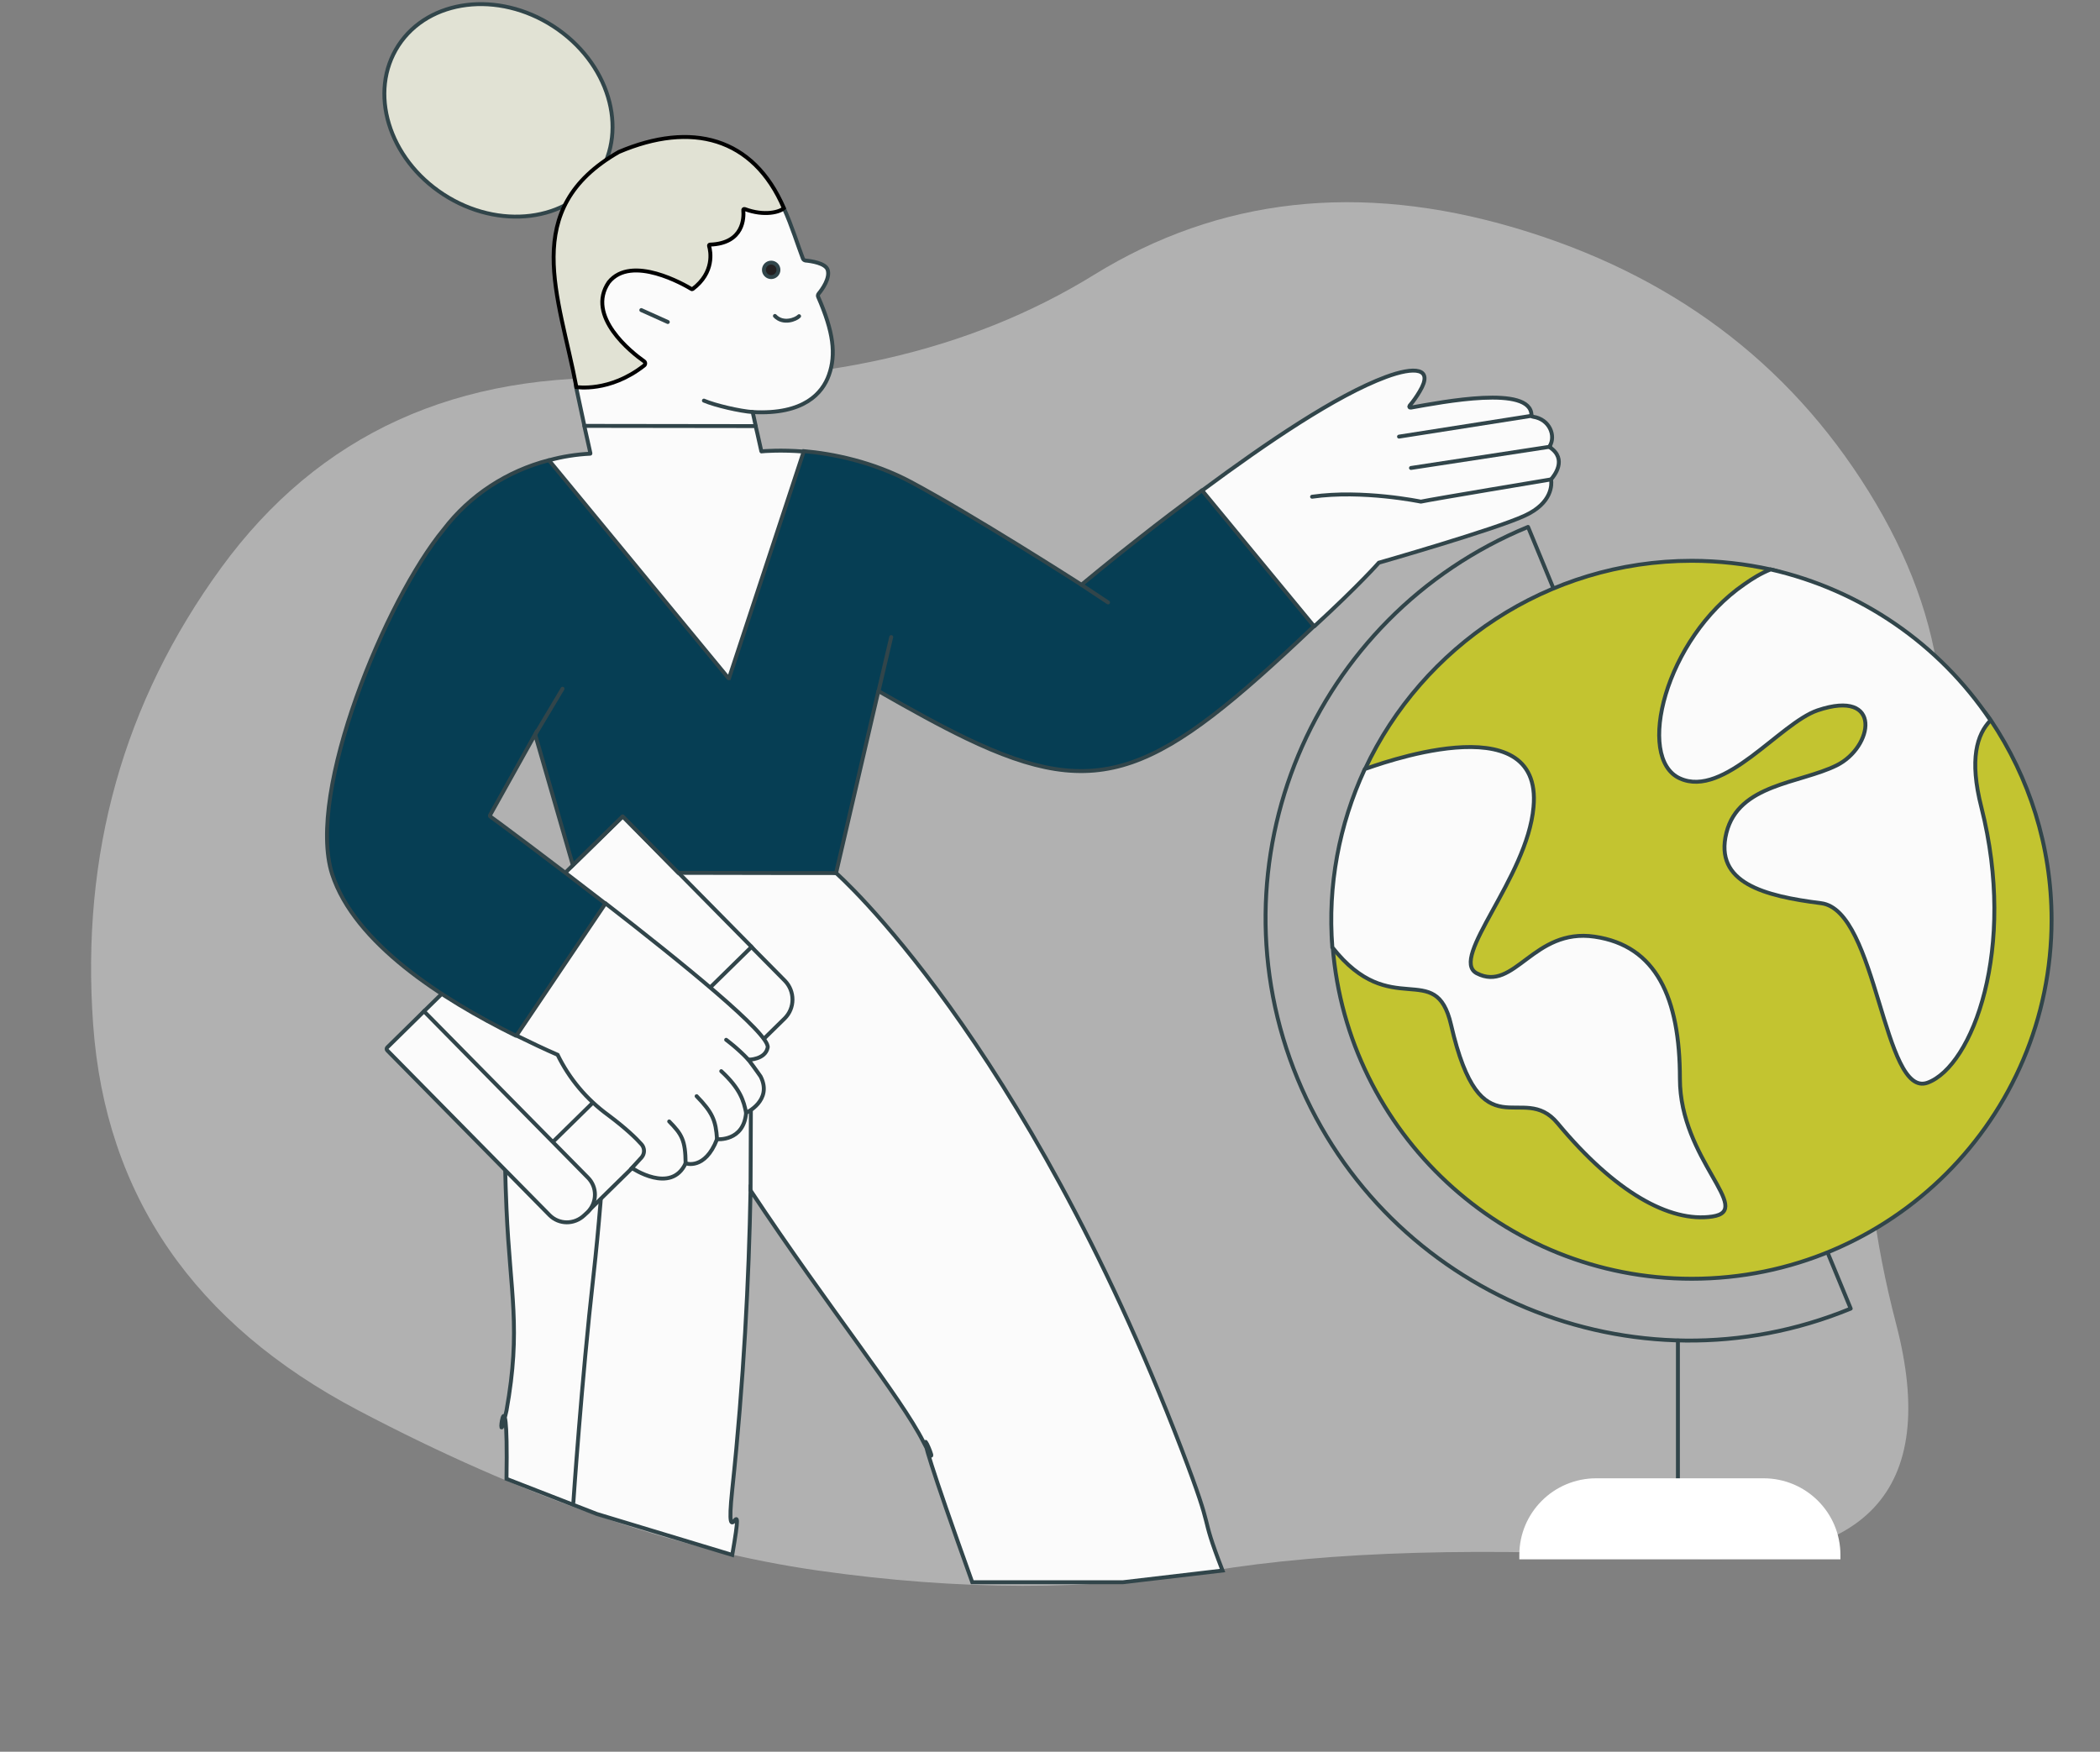 <svg width="537" height="448" viewBox="0 0 537 448" fill="none" xmlns="http://www.w3.org/2000/svg">
<rect x="0" y="0" width="537" height="448" fill="#808080" stroke="none"/>
<path d="M484.861 338.58C496.021 381.356 477.255 401.311 428.562 398.448C379.868 395.583 340.198 396.696 309.549 401.783C278.901 406.872 245.425 406.829 209.122 401.655C172.818 396.482 133.649 382.829 91.615 360.698C49.58 338.565 26.983 305.692 23.823 262.074C20.663 218.457 31.573 179.505 56.554 145.217C81.534 110.929 116.997 94.794 162.944 96.811C208.891 98.828 247.841 89.979 279.793 70.265C311.746 50.551 347.579 46.547 387.294 58.252C427.008 69.957 457.199 92.451 477.865 125.733C498.531 159.016 502.073 192.117 488.492 225.038C474.911 257.958 473.7 295.806 484.861 338.58Z" fill="white" fill-opacity="0.39"/>
<path d="M429.067 342.838V387.932" stroke="#31454A" stroke-linecap="round" stroke-linejoin="round"/>
<path d="M473.254 334.673C417.977 357.434 354.619 331.059 331.808 275.889C309.014 220.735 335.447 157.518 390.741 134.758L473.254 334.673Z" stroke="#31454A" stroke-linecap="round" stroke-linejoin="round"/>
<path d="M432.605 143.424C439.457 143.424 446.429 144.225 452.785 145.64C464.182 148.146 481.628 163.15 481.628 163.15C481.628 163.15 502.32 174.129 509.069 184.188C518.86 198.782 524.619 216.411 524.619 235.233C524.619 285.97 483.456 327.041 432.605 327.041C384.283 327.041 344.522 289.482 340.797 242.171C340.592 239.751 340.592 237.738 340.592 235.233C340.592 228.788 348.161 218.524 348.161 218.524C348.161 218.524 346.145 203.01 349.067 196.668C363.693 165.366 395.68 143.424 432.605 143.424Z" fill="#C3C430" stroke="#31454A"/>
<path d="M371.056 262.095C378.728 295.425 389.219 276.296 398.293 287.259C412.919 304.887 426.947 312.73 437.849 311.127C448.75 309.508 429.579 296.619 429.579 275.887C429.579 255.155 423.513 241.858 407.776 239.556C392.039 237.237 387.306 253.945 377.617 248.916C370.458 245.08 390.535 224.553 392.141 206.43C394.67 179.357 350.774 196.167 349.065 196.661C349.065 196.661 348.963 196.661 348.963 196.764C342.401 210.965 339.479 226.565 340.692 242.164C340.692 242.164 340.692 242.164 340.692 242.267C355.729 261.395 367.126 244.978 371.056 262.095Z" fill="#FBFBFB" stroke="#31454A"/>
<path d="M452.782 145.63C450.254 146.636 448.135 147.949 446.016 149.449C425.836 163.343 418.181 193.947 429.578 199.079C440.873 204.21 455.106 184.979 464.778 181.671C481.523 176.028 479.011 191.133 469.63 195.754C460.249 200.391 444.598 200.493 441.471 212.974C438.241 225.862 451.262 229.169 465.683 230.994C480.122 232.801 481.523 281.117 492.937 276.89C504.334 272.661 515.833 242.672 506.658 206.426C503.531 194.152 505.547 187.809 508.964 184.28V184.178C495.859 164.656 475.782 150.864 452.782 145.63Z" fill="#FBFBFB" stroke="#31454A"/>
<path d="M408.185 378.574H450.954C461.548 378.574 470.126 387.116 470.126 397.685V398.3H389.014V397.685C389.014 387.116 397.591 378.574 408.185 378.574Z" fill="white" stroke="white"/>
<path d="M129.519 360.754C133.3 339.634 130.479 331.073 129.519 309.18C128.257 279.389 128.678 249.901 147.084 223.227C147.084 223.227 154.636 223.227 163.393 223.227C163.393 223.168 163.393 223.168 163.393 223.168L184.73 218.438L213.811 223.286C213.811 223.286 261.705 265.275 302.112 370.55C311.23 394.359 306.27 385.271 312.619 401.662L287.119 404.656H267.119H248.619C226.098 341.889 243.672 383.807 236.119 368.736C230.36 357.31 212.069 334.779 191.928 304.457C191.507 327.125 190.186 353.268 187.247 380.959C185.209 400.281 190.784 377.273 187.247 397.671L152.619 387.195L129.519 378.215C130.058 345.382 126.278 375.405 129.519 360.754Z" fill="#FBFBFB" stroke="#31454A"/>
<path d="M159.857 41.744C169.743 36.838 177.598 37.081 183.711 39.527C191.331 42.038 197.326 46.289 200.441 53.228C202.538 57.891 204.037 62.797 205.299 66.09C205.417 66.385 205.654 66.569 205.956 66.628C207.337 66.746 211.11 67.284 211.649 69.022C212.313 71.114 210.275 73.987 209.375 75.063C209.131 75.358 209.072 75.719 209.256 76.02C213.088 84.809 213.871 90.614 211.951 95.94C210.334 100.485 205.654 106.105 192.468 105.384L193.243 108.92L191.626 111.668L152.238 112.205L149.425 108.853L147.328 99.048C147.328 99.048 145.645 77.391 145.106 73.442C143.666 62.495 143.245 50.061 159.857 41.744Z" fill="#FBFBFB" stroke="#31454A"/>
<path d="M113.432 49.743C99.308 40.572 94.14 23.503 101.885 11.621C109.637 -0.254 127.363 -2.449 141.494 6.722C155.618 15.886 160.786 32.955 153.034 44.837C145.289 56.712 127.555 58.907 113.432 49.743Z" fill="#E1E2D4" stroke="#31454A"/>
<path d="M191.928 304.456L192.046 274.305" stroke="#31454A" stroke-linecap="round" stroke-linejoin="round"/>
<path d="M354.391 96.411C361.641 93.722 366.743 93.966 363.022 100.123C362.247 101.443 361.405 102.636 360.445 103.77C360.268 104.014 360.445 104.308 360.748 104.249C368.899 102.812 391.498 98.385 391.616 106.165C391.616 106.407 391.801 106.584 392.037 106.584C396.356 107.24 397.855 111.55 396.297 114.061C396.238 114.179 396.238 114.297 396.356 114.423C400.853 117.472 397.375 121.715 396.718 122.497C396.652 122.555 396.593 122.673 396.652 122.791C396.777 123.749 397.072 128.596 389.881 131.889C382.27 135.417 352.59 143.911 352.59 143.911C352.59 143.911 347.614 149.59 336.163 160.118H336.104L316.206 148.338L307.509 125.428V125.369C324.055 113.103 341.678 101.14 354.391 96.411Z" fill="#FBFBFB" stroke="#31454A"/>
<path d="M158.234 38.869C176.765 30.972 192.646 35.039 200.442 53.227C199.542 54.184 195.525 55.378 190.431 53.462C190.246 53.404 190.01 53.521 190.069 53.764C190.246 55.621 190.246 62.258 181.557 62.56C181.379 62.56 181.261 62.737 181.32 62.914C181.734 64.291 182.76 69.676 177.119 73.919C177.001 73.986 176.883 73.986 176.824 73.919C175.141 72.903 161.475 64.947 155.657 72.188C149.721 80.859 161.534 90.192 164.709 92.402C165.07 92.645 165.07 93.242 164.709 93.485C155.901 100.424 147.388 98.988 147.388 98.988C143.01 75.658 132.637 53.521 158.234 38.869Z" fill="#E1E2D4" stroke="black"/>
<path d="M197.199 70.87C196.18 70.87 195.346 70.037 195.346 69.021C195.346 67.99 196.18 67.165 197.199 67.165C198.225 67.165 199.06 67.99 199.06 69.021C199.06 70.037 198.225 70.87 197.199 70.87Z" fill="#231F20" stroke="#31454A"/>
<path d="M150.981 115.974C150.863 115.554 150.324 112.799 149.423 108.976C149.423 108.917 149.423 108.917 149.482 108.917L193.182 108.976C193.182 108.976 193.241 108.976 193.241 109.035L193.662 110.825L194.681 115.377L194.74 115.436C195.286 115.377 199.783 115.016 205.593 115.495H205.652C206.671 117.167 207.756 120.335 207.815 120.578C207.815 120.578 207.815 120.578 207.815 120.638L188.745 182.789C188.745 182.848 188.686 182.848 188.627 182.789L139.951 118.906V118.84C140.01 118.722 140.246 118.066 140.372 117.764C140.372 117.764 140.372 117.705 140.431 117.705C143.849 116.747 147.445 116.21 150.922 116.033C150.922 116.033 150.981 116.033 150.981 115.974Z" fill="#FBFBFB" stroke="#31454A"/>
<path d="M146.619 384.201C146.619 384.201 148.709 353.196 151.766 326.169C157.223 277.574 156.597 223.56 156.597 223.56" stroke="#31454A" stroke-linecap="round" stroke-linejoin="round"/>
<path d="M161.651 298.707C157.879 296.675 157.096 289.315 161.415 289.441L166.147 294.28L161.651 298.707Z" fill="#FBFBFB" stroke="#31454A"/>
<path d="M108.419 258.636L146.544 221.25L159.25 208.808H159.317L173.522 223.225L192.164 242.127L199.178 251.276V251.335L146.965 307.8H146.906L104.04 264.558V264.5L108.419 258.636Z" fill="#FBFBFB" stroke="#31454A"/>
<path d="M192.164 242.186L200.676 250.797C203.319 253.486 203.319 257.854 200.617 260.492L150.324 309.833C149.903 310.252 149.18 310.252 148.759 309.833L136.23 297.096L192.164 242.186Z" fill="#FBFBFB" stroke="#31454A"/>
<path d="M113.453 135.416C120.164 126.62 129.696 120.462 140.313 117.707H140.372L186.294 173.457C186.353 173.516 186.353 173.457 186.412 173.457L205.534 115.438C205.534 115.438 205.593 115.438 205.593 115.379C212.969 116.035 223.157 118.068 232.932 123.269C248.695 131.703 275.495 148.875 276.514 149.53H276.573C277.053 149.17 283.048 144.086 291.864 137.207C296.419 133.619 301.69 129.612 307.331 125.427C307.39 125.427 307.39 125.427 307.39 125.427L335.984 160.117C335.984 160.175 335.984 160.175 335.984 160.175C295.998 198.165 281.549 205.398 247.078 188.831C240.485 185.657 233.11 181.59 224.656 176.749C224.597 176.749 224.597 176.749 224.597 176.809C224.117 178.842 214.165 221.789 213.81 223.226C213.81 223.226 213.81 223.226 213.751 223.285C212.725 223.285 191.684 223.285 173.462 223.226L159.25 208.809C159.191 208.809 159.191 208.809 159.191 208.809L146.485 221.251L136.835 187.815L125.325 208.449C125.259 208.632 125.259 208.809 125.443 208.868C127.363 210.246 140.187 219.755 154.695 230.997V231.063L149.601 255.823L131.918 264.854H131.859C112.973 255.528 90.669 241.229 84.918 223.52C78.259 202.585 98.643 153.361 113.453 135.416Z" fill="#063E54" stroke="#31454A"/>
<path d="M196.307 267.905C195.702 271.021 191.39 271.021 191.39 271.021C193.243 273.474 194.506 275.322 194.506 275.322C197.621 281.489 190.792 284.598 190.792 284.598C190.187 292.015 183.357 291.353 183.357 291.353C180.234 299.367 175.325 297.518 175.325 297.518C171.604 305.533 161.592 298.711 161.592 298.711L164.051 296.023C164.893 295.065 164.893 293.629 164.051 292.671C162.67 291.117 160.094 288.605 155.538 285.194C150.023 281.186 145.586 275.919 142.588 269.761C139.532 268.443 135.634 266.594 132.097 264.855C132.038 264.855 132.038 264.796 132.097 264.796L154.822 231.064C154.822 231.064 154.881 230.998 154.881 231.064C174.542 246.313 196.964 264.502 196.307 267.905Z" fill="#FBFBFB" stroke="#31454A"/>
<path d="M149.424 310.79L150.258 310.016C152.717 307.563 152.783 303.614 150.325 301.162L108.419 258.635L103.199 263.776L99.005 267.902C98.828 268.086 98.828 268.44 99.005 268.623L140.55 310.79C142.949 313.184 146.847 313.243 149.424 310.79Z" fill="#FBFBFB" stroke="#31454A"/>
<path d="M204.338 80.862C203.555 81.702 200.262 83.02 198.158 80.803" stroke="#31454A" stroke-linecap="round" stroke-linejoin="round"/>
<path d="M192.468 105.384C189.227 105.147 182.936 103.711 179.998 102.458" stroke="#31454A" stroke-linecap="round" stroke-linejoin="round"/>
<path d="M170.768 82.354L163.99 79.304" stroke="#31454A" stroke-linecap="round" stroke-linejoin="round"/>
<path d="M396.601 122.612C396.601 122.612 366.389 127.636 363.333 128.292C363.333 128.292 348.404 125.183 335.514 127.039" stroke="#31454A" stroke-linecap="round" stroke-linejoin="round"/>
<path d="M396.415 114.238L360.807 119.682" stroke="#31454A" stroke-linecap="round" stroke-linejoin="round"/>
<path d="M391.683 106.339L357.75 111.665" stroke="#31454A" stroke-linecap="round" stroke-linejoin="round"/>
<path d="M136.896 187.813L143.851 176.144" stroke="#31454A" stroke-linecap="round" stroke-linejoin="round"/>
<path d="M191.389 271.02C188.568 268.03 185.689 265.929 185.689 265.929" stroke="#31454A" stroke-linecap="round" stroke-linejoin="round"/>
<path d="M190.791 284.597C190.186 281.546 189.292 278.438 184.434 273.951" stroke="#31454A" stroke-linecap="round" stroke-linejoin="round"/>
<path d="M183.356 291.352C183.054 286.57 182.212 284.538 178.137 280.346" stroke="#31454A" stroke-linecap="round" stroke-linejoin="round"/>
<path d="M175.324 297.519C175.265 291.596 174.364 290.101 171.123 286.808" stroke="#31454A" stroke-linecap="round" stroke-linejoin="round"/>
<path d="M283.352 154.075L276.574 149.589" stroke="#31454A" stroke-linecap="round" stroke-linejoin="round"/>
<path d="M224.657 176.748L227.898 162.929" stroke="#31454A" stroke-linecap="round" stroke-linejoin="round"/>
</svg>
